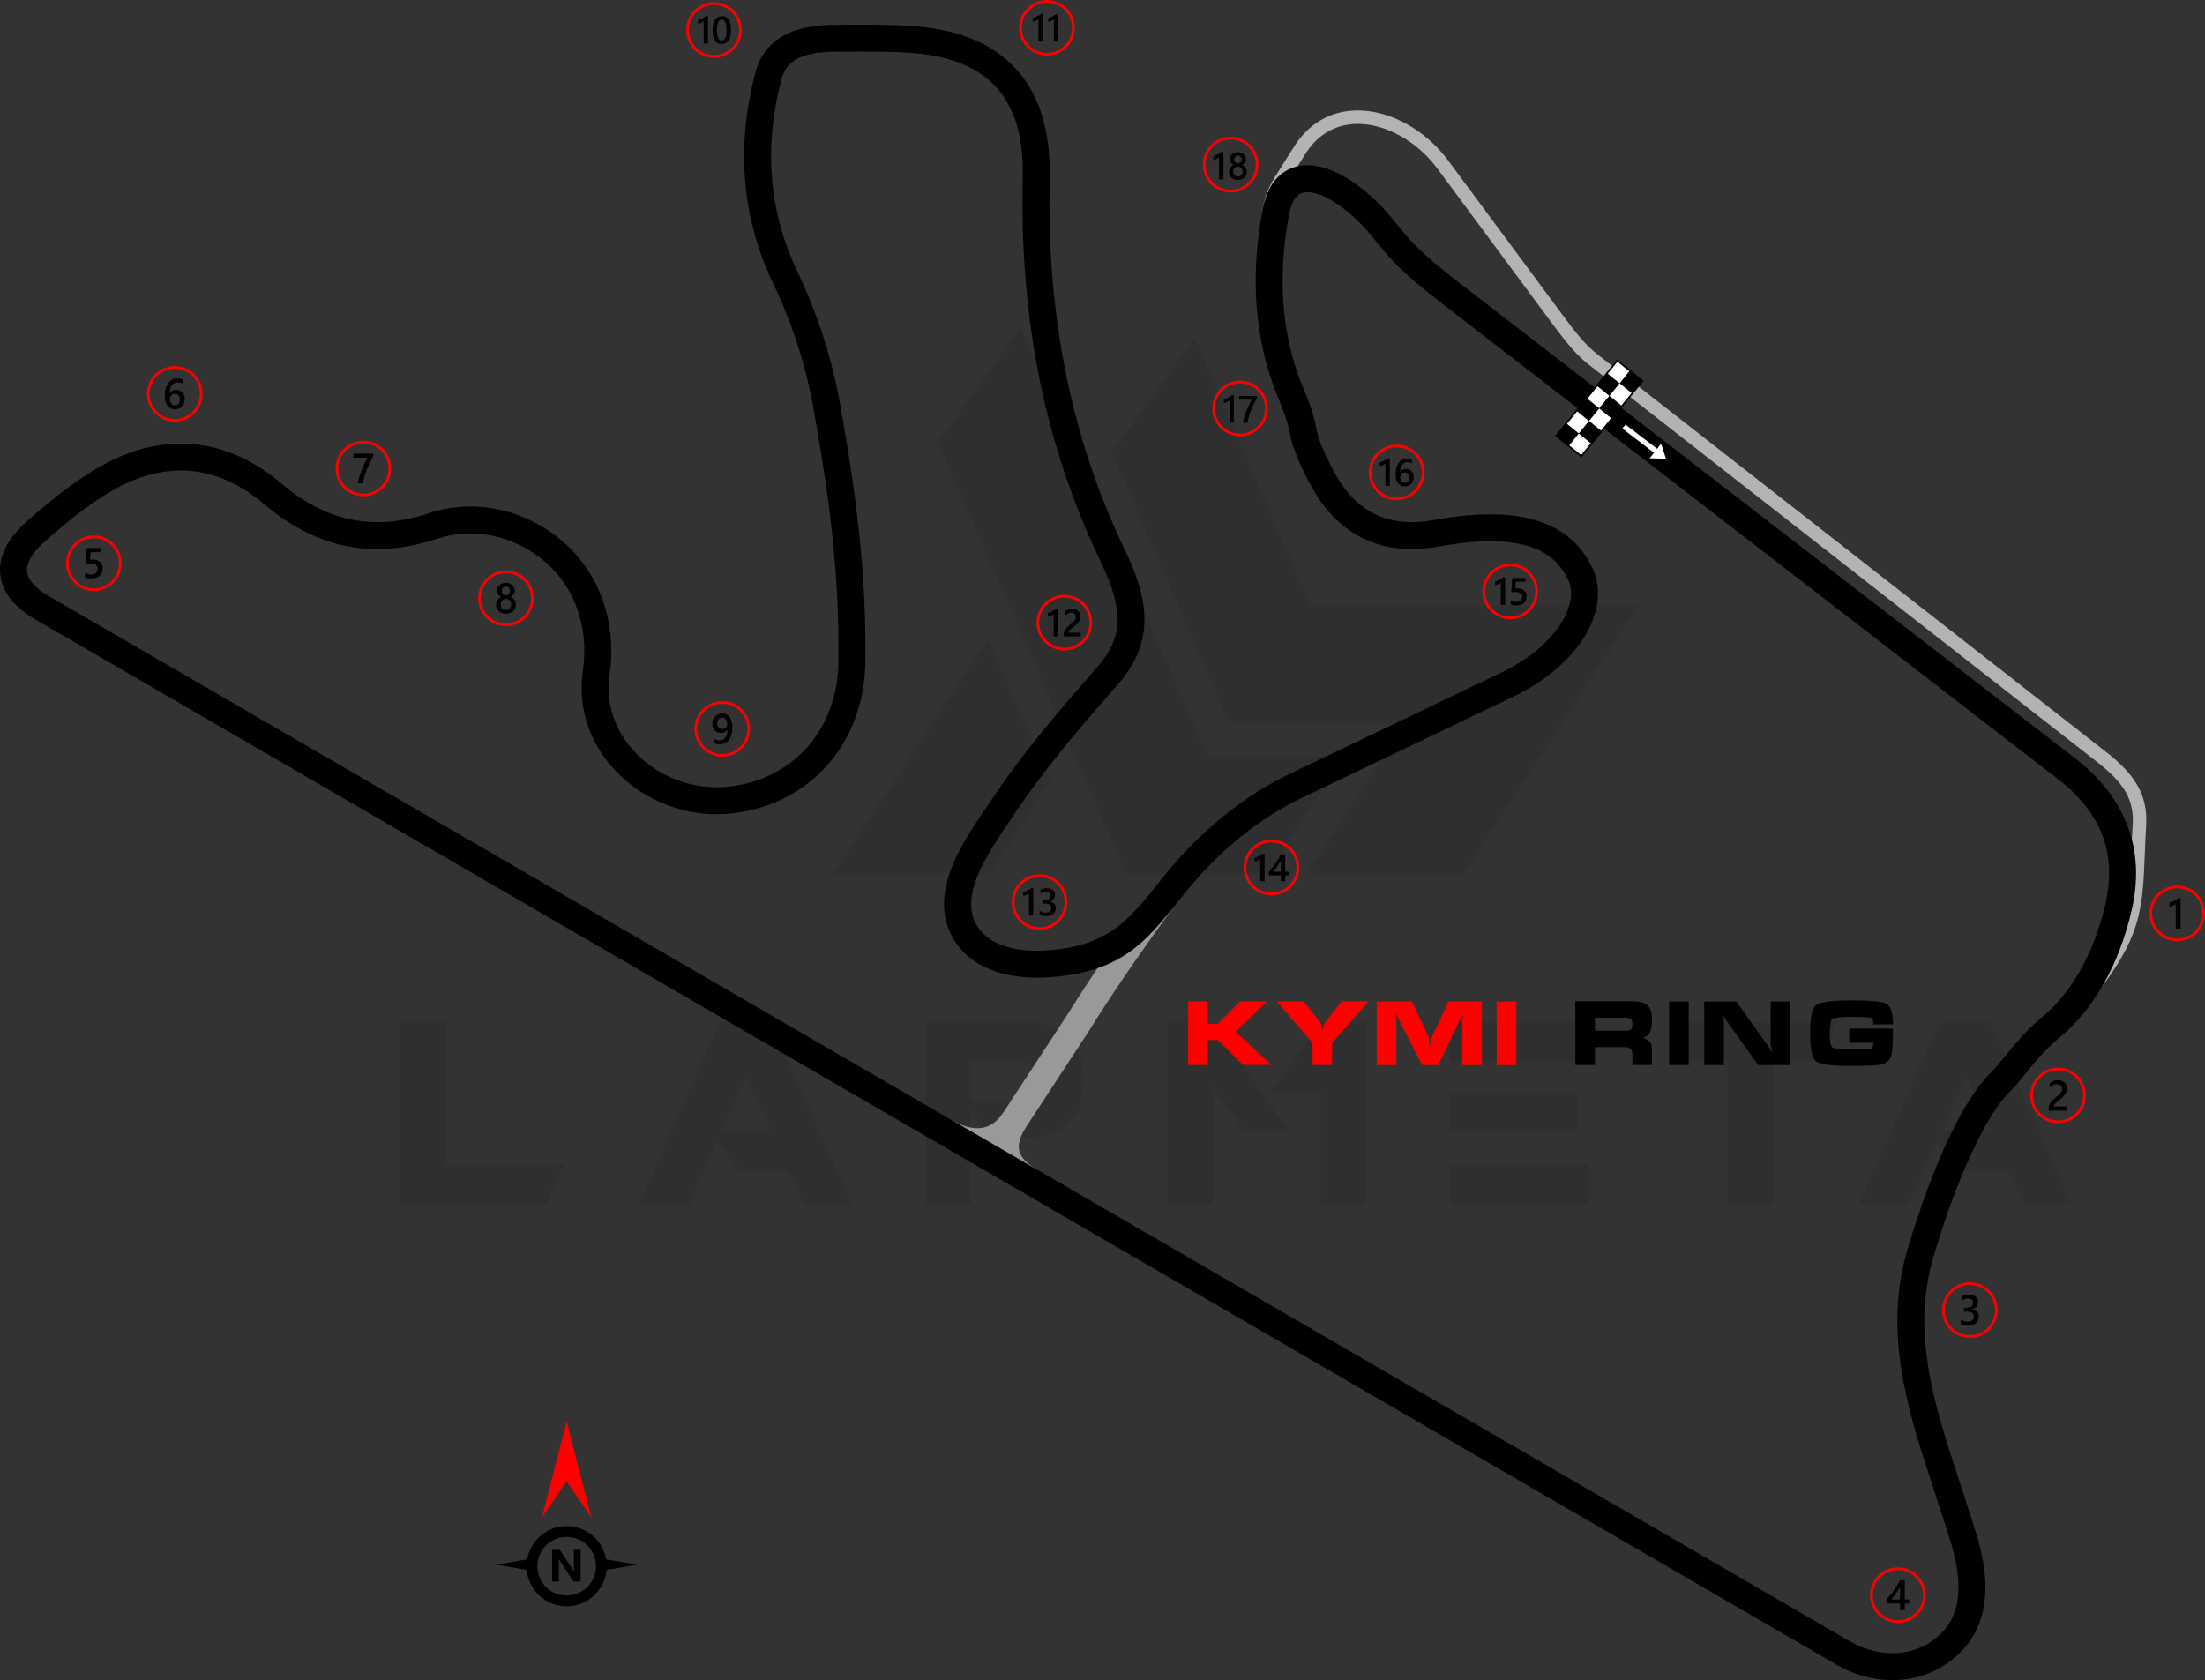 <?xml version="1.0" encoding="UTF-8"?>
<!DOCTYPE svg PUBLIC "-//W3C//DTD SVG 1.1//EN" "http://www.w3.org/Graphics/SVG/1.1/DTD/svg11.dtd">
<!-- Creator: CorelDRAW -->
<svg xmlns="http://www.w3.org/2000/svg" xml:space="preserve" width="230.416mm" height="175.587mm" version="1.1" style="shape-rendering:geometricPrecision; text-rendering:geometricPrecision; image-rendering:optimizeQuality; fill-rule:evenodd; clip-rule:evenodd"
viewBox="0 0 15916.6 12129.13"
 xmlns:xlink="http://www.w3.org/1999/xlink"
 xmlns:xodm="http://www.corel.com/coreldraw/odm/2003">
 <rect x="0" y="0" width="15916.6" height="12129.13" fill="#333333" stroke="none"/>
 <defs>
  <style type="text/css">
   <![CDATA[
    .fil5 {fill:black}
    .fil6 {fill:white}
    .fil7 {fill:black;fill-rule:nonzero}
    .fil1 {fill:black;fill-rule:nonzero}
    .fil4 {fill:#999999;fill-rule:nonzero}
    .fil3 {fill:#B3B3B3;fill-rule:nonzero}
    .fil2 {fill:red;fill-rule:nonzero}
    .fil8 {fill:white;fill-rule:nonzero}
    .fil0 {fill:black;fill-opacity:0.071}
   ]]>
  </style>
 </defs>
 <g id="Layer_x0020_1">
  <path class="fil0" d="M2890.06 8691.95l0 -1314.44 326.43 0 0 1029.36 857.43 0 -130.57 285.08 -1053.29 0zm3880.2 -5497.14l1357.97 3112 1020.65 0 554.94 -846.56 -985.83 0 -1347.09 -3101.12 -600.64 835.67zm1854.14 -748.62l837.84 1925.96 2369.91 0 -1264.39 1932.49 -1131.64 0 0 -2.18 709.45 -1083.76 -1273.09 0 -848.73 -1954.25 600.64 -818.26zm-1044.59 3194.7l-435.25 665.93 -1131.63 0 0 -2.18 1118.58 -1690.93 448.3 1027.17zm-1429.78 3053.25l-348.19 0 -106.64 -237.21 -354.73 0 -161.04 -219.8 -206.74 457 -361.26 0 583.22 -1314.44 367.78 0 587.58 1314.44zm-585.41 -526.65l-178.45 -391.72 -174.1 391.72 352.55 0zm1447.19 -213.26l396.07 0c56.58,-17.41 84.87,-69.64 82.69,-156.69 0,-71.82 -34.82,-117.52 -108.8,-134.93l-369.96 0 0 291.62zm130.57 261.15l-132.75 -191.51 0 668.1 -326.43 0 0 -1314.44 785.61 0c230.68,41.35 348.19,165.39 350.37,376.49l0 78.35c-2.18,213.26 -117.52,341.67 -346.02,380.84l-330.79 -0.01 0 2.18zm2165.35 -47.88l-326.43 0 -226.33 -313.37 -0.01 837.84 -328.6 0 0 -1314.44 326.43 0 554.94 789.97zm226.33 -787.79l326.43 0 0 1312.26 -328.61 0 0 -805.2 -354.73 0 356.9 -507.07zm1932.49 1027.18l0 285.08 -998.89 0 0 -285.08 998.89 0zm-78.34 -522.29l0 280.73 -920.54 0 0 -280.74 920.54 0.01zm143.63 -504.89l-143.63 287.27 -920.54 0 0 -287.27 1064.17 0zm935.78 282.91l-393.9 0 0 -282.91 1186.04 0 -132.75 282.91 -328.61 0 0 1029.36 -328.62 0 0 -1029.36 -2.18 0zm2487.43 1031.53l-348.2 0 -106.64 -237.21 -354.72 0 -161.04 -219.8 -206.74 457 -361.25 0 583.22 -1314.44 367.78 0 587.58 1314.44zm-585.41 -526.65l-178.45 -391.72 -174.1 391.72 352.55 0z"/>
  <g id="_2408958016752">
   <path class="fil1" d="M4090.37 11017.32c79.81,0 152.13,32.4 204.5,84.77l0.16 0.16c41.3,41.3 70.16,95.02 80.53,155.02l223.14 38.43 -220.14 37.92c-6.37,69.22 -37.09,131.36 -83.53,177.79l-0.16 0c-52.37,52.35 -124.7,84.76 -204.5,84.76 -79.92,0 -152.3,-32.4 -204.66,-84.76 -46.43,-46.43 -77.16,-108.59 -83.52,-177.79l-220.14 -37.92 223.14 -38.43c10.37,-60.01 39.22,-113.72 80.52,-155.02l0 -0.16c52.36,-52.36 124.74,-84.77 204.66,-84.77zm100.94 400l-51.96 0 -94.27 -143.68c-5.5,-8.39 -9.37,-14.69 -11.48,-18.95l-0.61 0c0.82,8.06 1.25,20.42 1.25,36.96l0 125.67 -48.65 0 0 -228.64 55.52 0 90.72 139.17c4.13,6.31 7.94,12.52 11.48,18.66l0.65 0c-0.87,-5.28 -1.31,-15.78 -1.31,-31.4l0 -126.43 48.65 0 0 228.64zm48.76 -260.28c-38.27,-38.23 -91.22,-61.89 -149.7,-61.89 -58.43,0 -111.35,23.69 -149.62,61.96 -38.32,38.2 -61.97,91.15 -61.97,149.63 0,58.43 23.7,111.35 61.97,149.62 38.27,38.27 91.19,61.96 149.62,61.96 58.48,0 111.43,-23.65 149.7,-61.89 38.2,-38.35 61.89,-91.27 61.89,-149.7 0,-58.48 -23.65,-111.43 -61.89,-149.71z"/>
   <polygon class="fil2" points="4090.37,10694.85 3912.2,10954.06 4090.37,10261.01 4268.54,10954.06 "/>
  </g>
  <path class="fil3" d="M15150.77 6976.41c58.18,-77.77 106.34,-161.54 142.03,-237.32 41.52,-88.16 65.35,-162.89 67.67,-202.2l34.33 -581.57c5.33,-90.35 -9.93,-165.25 -49.28,-235.09 -40.8,-72.39 -107.89,-141.15 -204.81,-216.92l-3675.48 -2873.43c-47.3,-36.98 -91.34,-81.82 -134.67,-132.51 -42.26,-49.42 -84.12,-104.73 -127.9,-163.85l-826.61 -1116.21c-63.68,-86 -142.95,-159.02 -229.61,-213.82 -99.37,-62.83 -208.08,-101.54 -313.53,-108.06 -102.89,-6.36 -202.9,18.04 -287.78,80.9 -44.77,33.16 -85.71,77.16 -121.09,133.1l-90.69 143.42c-56.37,89.15 -104.87,158.22 -120.42,259.95 -3.84,25.11 -6.88,51.3 -9.33,78.9 -33.53,-10.24 -65.8,-19.42 -95.2,-27.42 2.25,-22.81 4.95,-44.73 8.19,-65.94 17.59,-115.08 70.14,-195.46 134.52,-297.26l90.69 -143.42c42.08,-66.54 91.28,-119.26 145.46,-159.38 104.64,-77.48 226.64,-107.64 351.36,-99.93 122.16,7.55 246.79,51.57 359.61,122.91 96.67,61.13 185.02,142.48 255.89,238.19l826.61 1116.21c42.43,57.31 82.98,110.88 123.71,158.51 39.65,46.37 79.24,86.84 120.58,119.17l3675.48 2873.43c107.26,83.86 182.46,161.63 229.94,245.86 48.91,86.79 67.94,178.65 61.47,288.39 -30.31,513.45 15.65,714.19 -316.32,1157.9l-24.81 -142.52z"/>
  <path class="fil4" d="M8459.6 6562.85c-124.04,171.22 -234.46,327.83 -331.26,469.79 -98.75,144.84 -183.43,274.23 -254.01,388.14l-1.14 2.29 -467.05 713.91c-75.27,115.06 -173.29,178.65 -284.59,197.07 -112.43,18.61 -233.82,-11.32 -354.41,-82.53l99 -167.54c81.36,48.04 158.35,69.05 224.19,58.16 57,-9.43 109.44,-45.42 152.84,-111.77l467.05 -713.91 0.2 0.13c74.46,-120.09 160.21,-251.29 257.22,-393.6 99.55,-146.02 211.01,-304.16 334.31,-474.36l157.64 114.23z"/>
  <path class="fil4" d="M7406.53 8135.83c-42.59,66.92 -60.4,124.08 -49.31,171.16 11.14,47.26 53.86,93.32 132.64,139.04l-97.48 168.3c-128.38,-74.51 -200.97,-162.08 -224.78,-263.17 -23.87,-101.27 3.67,-207.27 75.2,-319.66l163.73 104.34z"/>
  <path class="fil1" d="M13977.73 11823.26c87,-70.8 137.42,-162.37 153.43,-275.68 17.5,-123.76 -3.91,-274.4 -61.73,-452.82l-173.78 -536.16c-84.04,-259.31 -154.06,-511.86 -183.95,-765.42 -30.46,-258.43 -19.37,-516.94 60.3,-782.8 96.23,-321.09 194.18,-576.83 285.74,-773.46 115.08,-247.14 223.35,-406.37 307.71,-487.7 31.31,-30.17 65.06,-71.77 103.09,-118.62 70.49,-86.84 154.46,-190.31 277.13,-292.26 101.55,-84.4 193.85,-196.73 271.57,-334.69 75.48,-133.98 136.73,-291.47 178.89,-470.37 43.3,-183.69 36.27,-350.22 -19.28,-499.15 -56.55,-151.65 -164.25,-288.3 -321.11,-409.42l-4405.61 -3401.92c-83.66,-64.61 -166.13,-128.31 -244.89,-196.46 -80.3,-69.48 -156.05,-143.04 -223.92,-225.66l-24.07 -29.37 -0.38 0c-86.64,-105.83 -149.95,-183.16 -260.73,-267.76 -79.97,-61.08 -155.81,-100.36 -220.48,-112.49 -28.97,-5.43 -54.63,-5.03 -75.9,1.88 -18.5,6.01 -35.09,17.89 -49.09,36.22 -20.03,26.22 -35.57,64.84 -45.38,117.23 -44.13,235.39 -55.28,451.13 -40.52,648.32 16.1,215 62.85,407.21 131.03,578.22 8.43,21.14 2.53,5.71 15.25,36.92 34.03,83.56 72.06,176.91 95.04,303.02 8.14,44.69 35.5,114.42 69.28,186.18 39.38,83.68 86.31,166.62 121.87,215.5 76.37,104.99 168.63,178.28 275.9,218.24 107.87,40.19 233.35,48.02 375.63,21.95 344.09,-63.06 590.98,-50.14 769.7,11.9 192.29,66.74 306.26,187.54 375.69,332.85 74.89,156.72 44.98,342.01 -68.81,515.79 -102.39,156.39 -275.39,305.75 -500.63,413.58l-1532.24 733.54c-139.69,66.87 -268.93,149.51 -385.45,238.84 -138.09,105.86 -257.08,220.2 -353.98,328.51 -56.54,63.2 -109.29,128.71 -159.37,190.9 -223.48,277.56 -397.72,493.94 -905.29,533.5 -177.3,13.82 -321.62,-7.94 -435.42,-53.2 -138.89,-55.25 -232.22,-144.86 -285.19,-248.96 -159.35,-313.05 74.33,-659.44 232.05,-893.19l41.96 -62.13c106.42,-161.91 226.02,-322.12 356.01,-483.61 128.72,-159.92 269.82,-323.73 419.36,-492.92 100.15,-113.29 146.7,-220.99 149.51,-336.84 2.98,-122.39 -40.91,-260.37 -121.07,-426.98l0 -0.38c-224.24,-466.05 -370.24,-934.94 -457.48,-1399.51 -87.07,-463.65 -115.66,-923.28 -105.21,-1371.62 6.44,-276.41 -51.73,-485.82 -171.28,-631.53 -118.34,-144.23 -301.08,-230.64 -544.8,-262.22 -72.89,-9.44 -161.72,-14.51 -266.92,-16.9 -107.97,-2.46 -232.12,-2.13 -373.25,-0.82 -119.48,1.11 -211.63,17.7 -276.55,53.92 -55.63,31.03 -92.33,80.01 -110.75,150.62 -62.94,241.32 -86.37,480.63 -66.13,716.54 19.47,226.89 79.8,450.84 184.76,670.63 68.39,143.22 131.46,300.29 185.34,467.73 50.17,155.92 91.73,318.96 121.43,485.9 60.08,337.73 106.89,641.31 138.29,941.68 31.2,298.39 46.55,591.32 43.79,908.71 -2.75,315.4 -111.1,574.91 -282.95,763.71 -186.48,204.86 -446.95,325.49 -728.14,343.41 -70.84,4.52 -140.79,1.31 -208.79,-8.86 -215.05,-32.15 -414.12,-133.69 -562.99,-281.3 -150.51,-149.24 -250.09,-345.73 -264.12,-565.97 -3.76,-59.12 -1.4,-119.55 7.75,-180.78 22.02,-147.27 9.21,-296.56 -37.43,-432.9 -44.56,-130.23 -120,-248.63 -225.39,-341.87 -109.99,-97.31 -241.58,-164.42 -380.23,-194.99 -133.94,-29.54 -274.51,-24.93 -408.37,19.58 -231.17,76.86 -448.43,94.86 -656.14,53.25 -207.67,-41.61 -403.88,-142.17 -593,-302.44 -160.33,-135.88 -327.45,-214.11 -497.28,-236.47 -171.51,-22.59 -348.82,11.52 -527.57,100.46 -92.52,46.03 -183.26,104.18 -274.47,171.67 -92.23,68.23 -187.49,148.08 -286.84,235.69 -44.15,38.93 -77.26,77.12 -98.59,113.87 -20.32,35.01 -29.59,68.35 -27.01,99.15 2.51,29.9 16.94,60.55 44.11,91.36 26.38,29.92 63.59,59.2 112.19,87.4l12998.22 7544.09c105.85,61.42 222.29,92.07 334.83,87.11 104.51,-4.61 206.24,-40.27 293.08,-110.96zm346.1 -249.03c-23.14,163.73 -96.58,296.51 -223.5,399.81 -120.82,98.35 -262.19,147.96 -407.3,154.37 -149.85,6.62 -303.09,-33.14 -440.68,-113l-12998.22 -7544.09c-67.69,-39.29 -121.13,-81.88 -160.92,-127.01 -55.9,-63.39 -86.05,-132 -92.09,-204.06 -5.98,-71.14 12.22,-142.53 52.9,-212.63 32.26,-55.59 78.66,-110.1 138.2,-162.6 100.74,-88.83 199.49,-171.4 299.78,-245.59 101.31,-74.95 201.67,-139.32 303.4,-189.94 213.48,-106.22 428.39,-146.54 639.52,-118.74 207.5,27.32 408.48,120.18 597.81,280.64 163.27,138.37 330.53,224.77 505.42,259.8 174.87,35.03 359.36,19.36 557.13,-46.4 168.07,-55.88 343.97,-61.78 511.18,-24.91 170.65,37.63 332.28,119.94 467.03,239.16 131.83,116.63 225.84,263.73 280.98,424.88 56.66,165.61 72.33,346.16 45.82,523.51 -7.21,48.23 -9.11,95.15 -6.23,140.43 10.85,170.25 88.91,323.21 207.01,440.32 119.75,118.74 280.3,200.48 454.08,226.46 55.44,8.29 111.91,10.94 168.44,7.34 230.97,-14.72 444.32,-113.15 596.39,-280.21 141.28,-155.22 230.39,-370.55 232.69,-634.24 2.69,-308.29 -12.41,-594.46 -43.03,-887.39 -30.41,-290.94 -76.82,-590.99 -136.77,-927.98 -28.45,-159.94 -67.63,-314.16 -114.57,-460.01 -50.32,-156.4 -110.34,-305.43 -176.2,-443.36 -115.24,-241.32 -181.54,-487.93 -203.03,-738.39 -22.05,-257 3.54,-517.95 72.22,-781.28 32.68,-125.31 100.45,-213.71 204.41,-271.7 94.65,-52.79 217.28,-76.88 369.46,-78.29 143.36,-1.33 269.36,-1.67 378.58,0.82 112.01,2.55 207.51,8.06 287.48,18.42 294.59,38.18 519.38,147.38 670.45,331.52 149.85,182.63 223.02,434.35 215.45,758.72 -10.15,435.42 17.61,881.8 102.15,1332.01 84.36,449.19 225.24,902 441.35,1351.23l0.15 -0.07c93.1,193.47 143.92,359.1 140.11,516.07 -3.97,163.5 -65.7,311 -198.25,460.96 -145.73,164.87 -284.27,325.8 -413.27,486.07 -127.75,158.7 -244.01,314.22 -345.34,468.39 -27.48,41.83 -34.93,52.86 -42.72,64.41 -131.86,195.43 -327.23,485.03 -219.86,695.96 32.82,64.49 92.58,120.79 183.14,156.81 87.14,34.66 202.4,50.95 349.38,39.5 423.47,-33.01 574.5,-220.57 768.21,-461.15 49.95,-62.03 102.56,-127.37 166.22,-198.53 104.87,-117.22 232.95,-240.43 380.63,-353.64 125.42,-96.15 265.94,-185.77 419.73,-259.39l1532.24 -733.54c191.59,-91.72 337.07,-216.19 421.43,-345.04 76.56,-116.92 100.19,-234.24 56.62,-325.41 -48.54,-101.6 -128.51,-186.15 -263.75,-233.09 -148.79,-51.65 -363.07,-60.81 -671.46,-4.29 -177.45,32.51 -337.33,21.5 -478.45,-31.08 -144.4,-53.8 -266.71,-149.83 -365.76,-286.02 -41.8,-57.47 -95.76,-152.41 -140.15,-246.73 -39.84,-84.63 -72.94,-171.45 -84.5,-234.92 -18.8,-103.13 -53.41,-188.12 -84.39,-264.17 -2.3,-5.64 3.05,7.42 -15.25,-38.46 -75.52,-189.4 -127.17,-400.74 -144.74,-635.34 -15.92,-212.68 -3.94,-445.18 43.57,-698.58 15.66,-83.57 43.83,-149.59 81.93,-199.47 39.09,-51.19 87.68,-85.09 143.52,-103.22 53.07,-17.23 110.97,-19.39 171.86,-7.97 95.06,17.82 199,69.82 302.72,149.03 129.94,99.24 198.98,183.57 293.47,298.98l-0.23 0.19 23.92 29.19c59.73,72.71 127.99,138.83 201.07,202.06 74.62,64.55 154.98,126.63 236.52,189.6l4405.61 3401.92c185.85,143.51 314.72,308.85 384.31,495.47 69.34,185.9 79.05,389.82 26.89,611.1 -46.55,197.49 -114.58,372.11 -198.69,521.39 -89.21,158.33 -197.09,288.88 -317.26,388.76 -107.28,89.16 -185.13,185.08 -250.48,265.6 -42.17,51.95 -79.61,98.08 -119.09,136.14 -68.73,66.25 -161.28,205.31 -265.83,429.82 -88.3,189.63 -182.84,436.52 -275.83,746.81 -71.31,237.97 -81.04,471.05 -53.45,705.12 28.16,238.92 95.1,479.85 175.56,728.12l173.78 536.16c66.92,206.5 91.02,385.61 69.35,538.86z"/>
  <g id="_2408958014784">
   <g>
    <rect class="fil5" transform="matrix(0.92 -1.133 1.133 0.92 11233 3146.43)" width="79.96" height="79.96"/>
    <rect class="fil6" transform="matrix(0.92 -1.133 1.133 0.92 11306.6 3055.83)" width="79.96" height="79.96"/>
    <rect class="fil5" transform="matrix(0.92 -1.133 1.133 0.92 11380.2 2965.23)" width="79.96" height="79.96"/>
    <rect class="fil6" transform="matrix(0.92 -1.133 1.133 0.92 11453.8 2874.63)" width="79.96" height="79.96"/>
    <rect class="fil5" transform="matrix(0.92 -1.133 1.133 0.92 11527.4 2784.04)" width="79.96" height="79.96"/>
    <rect class="fil6" transform="matrix(0.92 -1.133 1.133 0.92 11601 2693.44)" width="79.96" height="79.96"/>
    <rect class="fil6" transform="matrix(0.92 -1.133 1.133 0.92 11323.6 3220.02)" width="79.96" height="79.96"/>
    <rect class="fil5" transform="matrix(0.92 -1.133 1.133 0.92 11397.2 3129.42)" width="79.96" height="79.96"/>
    <rect class="fil6" transform="matrix(0.92 -1.133 1.133 0.92 11470.8 3038.82)" width="79.96" height="79.96"/>
    <rect class="fil5" transform="matrix(0.92 -1.133 1.133 0.92 11544.4 2948.22)" width="79.96" height="79.96"/>
    <rect class="fil6" transform="matrix(0.92 -1.133 1.133 0.92 11618 2857.62)" width="79.96" height="79.96"/>
    <rect class="fil5" transform="matrix(0.92 -1.133 1.133 0.92 11691.6 2767.02)" width="79.96" height="79.96"/>
   </g>
   <path class="fil1" d="M11678.42 2598.12l185.9 151.02 -449.19 553.02 -190.61 -154.82c149.52,-184.51 299.45,-368.72 449.19,-553.06l4.72 3.85zm82.93 83.02l-85.86 -69.75 -433.88 534.14 171.74 139.54 433.88 -534.16 -85.88 -69.77z"/>
  </g>
  <g id="_2408958017184">
   <path class="fil2" d="M2622.95 3181.48c55.43,0 105.63,22.48 141.95,58.81 36.32,36.32 58.8,86.53 58.8,141.95 0,55.43 -22.48,105.63 -58.8,141.95 -36.32,36.32 -86.52,58.8 -141.95,58.8 -55.43,0 -105.63,-22.48 -141.96,-58.8 -36.31,-36.32 -58.8,-86.52 -58.8,-141.95 0,-55.43 22.48,-105.63 58.81,-141.95 36.32,-36.32 86.53,-58.81 141.95,-58.81zm128.17 72.59c-32.8,-32.8 -78.12,-53.09 -128.17,-53.09 -50.06,0 -95.38,20.29 -128.17,53.09 -32.8,32.79 -53.09,78.11 -53.09,128.17 0,50.05 20.29,95.37 53.08,128.17 32.8,32.79 78.12,53.09 128.18,53.09 50.05,0 95.37,-20.3 128.17,-53.09 32.79,-32.8 53.09,-78.12 53.09,-128.17 0,-50.05 -20.3,-95.38 -53.09,-128.17z"/>
   <path class="fil5" d="M2694.96 3291.92c-9.04,16.52 -17.55,32.88 -25.56,49.05 -8.05,16.21 -15.29,32.42 -21.79,48.78 -6.52,16.32 -12.16,32.78 -16.99,49.36 -4.82,16.62 -8.51,33.54 -11.14,50.88l-36.51 0c2.41,-15.44 5.84,-30.82 10.31,-46.22 4.45,-15.38 9.69,-30.73 15.69,-46.11 6,-15.4 12.72,-30.84 20.21,-46.38 7.44,-15.54 15.38,-31.25 23.8,-47.04l-102.04 0 0 -29.76 144.01 0 0 17.44z"/>
  </g>
  <g id="_2408958020160">
   <path class="fil2" d="M1261.31 2642.72c55.43,0 105.63,22.47 141.95,58.8 36.32,36.32 58.8,86.52 58.8,141.95 0,55.43 -22.48,105.63 -58.8,141.95 -36.32,36.32 -86.53,58.8 -141.95,58.8 -55.43,0 -105.62,-22.48 -141.94,-58.8 -36.32,-36.32 -58.8,-86.53 -58.8,-141.95 0,-55.43 22.47,-105.63 58.8,-141.95 36.32,-36.33 86.51,-58.8 141.94,-58.8zm128.17 72.58c-32.8,-32.8 -78.12,-53.09 -128.17,-53.09 -50.05,0 -95.37,20.3 -128.16,53.09 -32.8,32.8 -53.09,78.12 -53.09,128.17 0,50.05 20.3,95.38 53.09,128.17 32.8,32.79 78.11,53.09 128.16,53.09 50.05,0 95.38,-20.3 128.17,-53.09 32.79,-32.8 53.09,-78.12 53.09,-128.17 0,-50.05 -20.3,-95.37 -53.09,-128.17z"/>
   <path class="fil5" d="M1333.67 2881.87c0,10.82 -1.79,20.72 -5.34,29.64 -3.54,8.88 -8.46,16.57 -14.76,23.04 -6.31,6.47 -13.81,11.49 -22.47,15.03 -8.68,3.59 -18.06,5.33 -28.22,5.33 -10.82,0 -20.78,-2.1 -29.81,-6.31 -9.08,-4.21 -16.88,-10.47 -23.45,-18.78 -6.57,-8.31 -11.64,-18.66 -15.29,-31.04 -3.59,-12.35 -5.38,-26.72 -5.38,-43.04 0,-19.95 2.36,-37.65 7.13,-53.1 4.77,-15.38 11.29,-28.31 19.6,-38.73 8.31,-10.47 18.11,-18.36 29.34,-23.76 11.18,-5.44 23.34,-8.15 36.36,-8.15 8.11,0 15.49,0.56 22.16,1.69 6.67,1.08 12.01,2.62 16.01,4.52l0 31.39c-5.14,-2.61 -10.58,-4.82 -16.42,-6.61 -5.8,-1.8 -12.45,-2.72 -19.95,-2.72 -8.41,0 -16.22,1.69 -23.29,5.13 -7.13,3.38 -13.28,8.35 -18.42,14.92 -5.17,6.56 -9.23,14.72 -12.2,24.37 -2.93,9.65 -4.47,20.82 -4.57,33.45l0.92 0c4.62,-7.13 10.83,-12.72 18.68,-16.83 7.9,-4.11 17.13,-6.15 27.75,-6.15 9.44,0 17.91,1.49 25.49,4.57 7.55,3.07 14.02,7.44 19.34,13.23 5.39,5.75 9.55,12.78 12.41,21.03 2.93,8.27 4.37,17.55 4.37,27.87zm-35.13 2.86c0,-6.2 -0.77,-11.85 -2.21,-16.97 -1.44,-5.13 -3.64,-9.48 -6.62,-13.13 -2.92,-3.7 -6.67,-6.51 -11.13,-8.51 -4.41,-2 -9.69,-2.98 -15.69,-2.98 -6,0 -11.29,1.08 -15.85,3.23 -4.56,2.16 -8.37,4.98 -11.49,8.47 -3.12,3.48 -5.44,7.54 -6.97,12.01 -1.54,4.51 -2.37,9.13 -2.37,13.85 0,5.13 0.77,10.35 2.21,15.69 1.44,5.38 3.7,10.25 6.67,14.67 3.03,4.42 6.87,8.01 11.49,10.87 4.66,2.87 10.22,4.31 16.63,4.31 5.69,0 10.76,-1.07 15.18,-3.17 4.41,-2.11 8.1,-5.03 11.02,-8.72 2.98,-3.7 5.24,-8.12 6.78,-13.15 1.54,-5.07 2.37,-10.56 2.37,-16.47z"/>
  </g>
  <g id="_2408958018624">
   <path class="fil2" d="M677.35 3865.63c55.43,0 105.63,22.48 141.95,58.8 36.32,36.33 58.8,86.52 58.8,141.95 0,55.43 -22.48,105.63 -58.8,141.95 -36.33,36.31 -86.53,58.8 -141.95,58.8 -55.43,0 -105.62,-22.48 -141.95,-58.8 -36.32,-36.33 -58.8,-86.53 -58.8,-141.95 0,-55.43 22.48,-105.63 58.8,-141.95 36.32,-36.32 86.52,-58.8 141.95,-58.8zm128.17 72.58c-32.8,-32.8 -78.11,-53.08 -128.17,-53.08 -50.05,0 -95.37,20.28 -128.17,53.08 -32.8,32.8 -53.08,78.11 -53.08,128.17 0,50.05 20.28,95.37 53.08,128.17 32.8,32.8 78.11,53.09 128.17,53.09 50.05,0 95.37,-20.29 128.17,-53.09 32.8,-32.8 53.09,-78.11 53.09,-128.17 0,-50.05 -20.29,-95.37 -53.09,-128.17z"/>
   <path class="fil5" d="M613.69 4167.21l0 -33.5c14.16,9.54 28.47,14.26 42.99,14.26 14.61,0 26.42,-3.69 35.29,-11.18 8.92,-7.44 13.39,-17.39 13.39,-29.86 0,-12.2 -4.51,-21.7 -13.59,-28.52 -9.08,-6.83 -22.05,-10.21 -38.99,-10.21 -5.8,0 -17.59,0.56 -35.35,1.79l7.7 -113.32 106.08 0 0 29.76 -77.09 0 -3.59 53.96c6.92,-0.41 13.17,-0.61 18.77,-0.61 22.83,0 40.53,5.84 53,17.59 12.47,11.69 18.72,27.76 18.72,48.07 0,21.33 -7.18,38.47 -21.44,51.35 -14.26,12.88 -33.91,19.29 -58.84,19.29 -21.03,0 -36.73,-2.93 -47.04,-8.88z"/>
  </g>
  <g id="_2408958019632">
   <path class="fil2" d="M14219.29 9257.15c55.43,0 105.63,22.48 141.95,58.8 36.32,36.32 58.8,86.53 58.8,141.95 0,55.43 -22.48,105.63 -58.8,141.95 -36.32,36.32 -86.52,58.8 -141.95,58.8 -55.43,0 -105.63,-22.47 -141.95,-58.8 -36.32,-36.32 -58.8,-86.52 -58.8,-141.95 0,-55.43 22.48,-105.63 58.8,-141.95 36.32,-36.32 86.52,-58.8 141.95,-58.8zm128.17 72.58c-32.8,-32.79 -78.12,-53.09 -128.17,-53.09 -50.05,0 -95.37,20.3 -128.17,53.09 -32.79,32.8 -53.09,78.12 -53.09,128.17 0,50.05 20.29,95.37 53.09,128.17 32.79,32.79 78.11,53.09 128.17,53.09 50.05,0 95.37,-20.3 128.17,-53.09 32.79,-32.8 53.09,-78.12 53.09,-128.17 0,-50.05 -20.3,-95.38 -53.09,-128.17z"/>
   <path class="fil5" d="M14154.15 9557.73l0 -32.78c14.06,11.13 29.85,16.66 47.5,16.66 14.31,0 25.79,-3.23 34.36,-9.75 8.58,-6.51 12.83,-15.33 12.83,-26.47 0,-24.41 -18.68,-36.67 -56.07,-36.67l-16.68 0 0 -27.96 15.96 0c33.14,0 49.7,-11.48 49.7,-34.52 0,-21.24 -12.92,-31.87 -38.73,-31.87 -14.47,0 -28.01,5.14 -40.74,15.45l0 -30.93c14.62,-8.21 31.91,-12.37 51.82,-12.37 19.13,0 34.48,4.83 46.01,14.47 11.49,9.59 17.29,21.9 17.29,36.94 0,28.36 -14.47,46.63 -43.3,54.73l0 0.62c15.54,1.48 27.8,6.92 36.83,16.26 9.03,9.39 13.49,21.08 13.49,35.09 0,19.34 -7.24,34.98 -21.75,46.83 -14.57,11.9 -33.7,17.81 -57.45,17.81 -21.35,0 -38.38,-3.85 -51.1,-11.54z"/>
  </g>
  <g id="_2408958018864">
   <path class="fil2" d="M13699.77 11314.83c55.43,0 105.63,22.48 141.95,58.8 36.32,36.33 58.8,86.53 58.8,141.95 0,55.43 -22.48,105.63 -58.8,141.95 -36.32,36.31 -86.52,58.8 -141.95,58.8 -55.43,0 -105.63,-22.48 -141.95,-58.8 -36.32,-36.33 -58.8,-86.53 -58.8,-141.95 0,-55.43 22.48,-105.63 58.8,-141.95 36.32,-36.31 86.52,-58.8 141.95,-58.8zm128.17 72.59c-32.8,-32.8 -78.11,-53.09 -128.17,-53.09 -50.05,0 -95.37,20.29 -128.17,53.09 -32.79,32.8 -53.09,78.11 -53.09,128.17 0,50.05 20.3,95.37 53.09,128.17 32.8,32.8 78.12,53.09 128.17,53.09 50.05,0 95.37,-20.29 128.17,-53.09 32.79,-32.8 53.09,-78.11 53.09,-128.17 0,-50.05 -20.3,-95.37 -53.09,-128.17z"/>
   <path class="fil5" d="M13749.46 11407.83l0 139.18 32.01 0 0 28.98 -32.01 0 0 47.35 -33.81 0 0 -47.35 -97.58 0 0 -29.29c8.84,-9.95 17.86,-20.68 27.15,-32.27 9.28,-11.54 18.2,-23.39 26.78,-35.44 8.57,-12.05 16.45,-24.16 23.8,-36.27 7.34,-12.16 13.5,-23.75 18.47,-34.88l35.19 0zm-33.81 139.18l0 -90.5c-10.92,19.65 -21.75,36.78 -32.42,51.41 -10.67,14.62 -20.63,27.65 -29.97,39.09l62.38 0z"/>
  </g>
  <g id="_2408958018912">
   <path class="fil2" d="M3652.06 4118.18c55.43,0 105.63,22.48 141.95,58.8 36.32,36.33 58.8,86.53 58.8,141.95 0,55.43 -22.48,105.63 -58.8,141.95 -36.32,36.32 -86.52,58.8 -141.95,58.8 -55.43,0 -105.63,-22.48 -141.95,-58.8 -36.32,-36.32 -58.8,-86.52 -58.8,-141.95 0,-55.43 22.48,-105.63 58.8,-141.95 36.32,-36.31 86.52,-58.8 141.95,-58.8zm128.17 72.58c-32.8,-32.79 -78.12,-53.08 -128.17,-53.08 -50.05,0 -95.37,20.29 -128.17,53.08 -32.79,32.8 -53.09,78.12 -53.09,128.17 0,50.05 20.3,95.37 53.09,128.17 32.8,32.79 78.11,53.09 128.17,53.09 50.05,0 95.37,-20.3 128.17,-53.09 32.79,-32.8 53.09,-78.12 53.09,-128.17 0,-50.05 -20.3,-95.38 -53.09,-128.17z"/>
   <path class="fil5" d="M3580.24 4366.66c0,-6.2 0.77,-12.21 2.31,-18.01 1.54,-5.84 3.9,-11.18 6.98,-16.1 3.13,-4.93 7.03,-9.34 11.75,-13.24 4.72,-3.89 10.21,-7.02 16.52,-9.44 -9.34,-5.23 -16.72,-11.9 -22.27,-20.05 -5.48,-8.21 -8.25,-17.24 -8.25,-27.14 0,-7.95 1.64,-15.23 4.93,-21.95 3.23,-6.72 7.75,-12.52 13.48,-17.44 5.8,-4.93 12.57,-8.72 20.37,-11.49 7.85,-2.76 16.37,-4.16 25.54,-4.16 9.34,0 17.9,1.44 25.81,4.21 7.85,2.82 14.67,6.67 20.41,11.6 5.75,4.92 10.26,10.72 13.44,17.44 3.23,6.72 4.81,13.95 4.81,21.8 0,9.9 -2.76,18.93 -8.25,27.14 -5.54,8.16 -12.82,14.82 -21.95,20.05 6.2,2.42 11.69,5.55 16.47,9.39 4.77,3.85 8.72,8.2 11.95,13.13 3.18,4.93 5.6,10.25 7.23,16.1 1.59,5.8 2.36,11.85 2.36,18.16 0,9.44 -1.75,18.06 -5.23,25.86 -3.55,7.79 -8.42,14.51 -14.73,20.05 -6.3,5.6 -13.89,9.91 -22.72,13.03 -8.77,3.08 -18.51,4.62 -29.14,4.62 -10.51,0 -20.16,-1.54 -28.94,-4.62 -8.77,-3.13 -16.32,-7.44 -22.67,-13.03 -6.36,-5.53 -11.34,-12.25 -14.87,-20.05 -3.59,-7.81 -5.34,-16.43 -5.34,-25.86zm33.97 -2.98c0,6.11 0.87,11.6 2.66,16.52 1.85,4.92 4.37,9.08 7.7,12.47 3.28,3.38 7.28,6 11.96,7.79 4.66,1.79 9.85,2.72 15.54,2.72 5.49,0 10.57,-0.93 15.18,-2.78 4.62,-1.84 8.57,-4.51 11.95,-7.94 3.34,-3.5 6,-7.65 7.9,-12.52 1.9,-4.82 2.82,-10.26 2.82,-16.26 0,-5.53 -0.86,-10.72 -2.67,-15.59 -1.84,-4.82 -4.35,-9.08 -7.69,-12.67 -3.28,-3.65 -7.29,-6.47 -11.96,-8.57 -4.67,-2.11 -9.85,-3.18 -15.54,-3.18 -5.38,0 -10.47,0.97 -15.08,2.92 -4.67,1.95 -8.68,4.72 -12.05,8.26 -3.34,3.59 -5.96,7.79 -7.9,12.72 -1.9,4.92 -2.82,10.26 -2.82,16.1zm7.34 -97.41c0,4.52 0.82,8.68 2.41,12.57 1.59,3.85 3.74,7.18 6.45,10.06 2.72,2.87 5.91,5.08 9.55,6.67 3.63,1.64 7.59,2.42 11.79,2.42 4.21,0 8.16,-0.83 11.81,-2.47 3.63,-1.64 6.87,-3.9 9.64,-6.78 2.72,-2.87 4.93,-6.2 6.52,-10.06 1.6,-3.84 2.41,-8 2.41,-12.41 0,-4.51 -0.77,-8.72 -2.31,-12.63 -1.6,-3.89 -3.7,-7.28 -6.41,-10.04 -2.72,-2.82 -5.91,-5.03 -9.59,-6.62 -3.75,-1.6 -7.75,-2.41 -12.06,-2.41 -4.51,0 -8.61,0.82 -12.31,2.47 -3.7,1.63 -6.88,3.94 -9.54,6.87 -2.67,2.87 -4.72,6.25 -6.15,10.1 -1.49,3.85 -2.2,7.95 -2.2,12.26z"/>
  </g>
  <g id="_2408958019056">
   <path class="fil2" d="M7503.91 6311.53c55.43,0 105.63,22.48 141.95,58.8 36.32,36.32 58.8,86.52 58.8,141.95 0,55.43 -22.48,105.63 -58.8,141.95 -36.33,36.33 -86.52,58.8 -141.95,58.8 -55.43,0 -105.63,-22.48 -141.95,-58.8 -36.31,-36.32 -58.8,-86.52 -58.8,-141.95 0,-55.43 22.48,-105.63 58.8,-141.95 36.33,-36.32 86.53,-58.8 141.95,-58.8zm128.16 72.58c-32.79,-32.8 -78.11,-53.09 -128.16,-53.09 -50.05,0 -95.38,20.29 -128.17,53.09 -32.79,32.79 -53.08,78.11 -53.08,128.17 0,50.05 20.29,95.37 53.08,128.17 32.8,32.79 78.12,53.09 128.17,53.09 50.05,0 95.37,-20.3 128.16,-53.09 32.8,-32.8 53.09,-78.12 53.09,-128.17 0,-50.05 -20.29,-95.38 -53.09,-128.17z"/>
   <path class="fil5" d="M7458.77 6411.23l0 198.85 -31.49 0 0 -160.33c-5.69,4.07 -11.81,7.55 -18.38,10.38 -6.52,2.86 -14.02,5.37 -22.45,7.54l0 -26.86c5.27,-1.71 10.32,-3.51 15.18,-5.42 4.91,-1.89 9.73,-4.03 14.44,-6.38 4.77,-2.36 9.54,-5.01 14.4,-7.87 4.82,-2.92 9.82,-6.21 15,-9.92l13.29 0zm44.99 191.68l0 -29.58c12.69,10.04 26.95,15.04 42.88,15.04 12.92,0 23.28,-2.92 31.01,-8.8 7.74,-5.87 11.58,-13.83 11.58,-23.89 0,-22.04 -16.86,-33.1 -50.61,-33.1l-15.05 0 0 -25.24 14.4 0c29.9,0 44.86,-10.36 44.86,-31.15 0,-19.18 -11.66,-28.76 -34.95,-28.76 -13.06,0 -25.28,4.64 -36.76,13.94l0 -27.91c13.2,-7.41 28.8,-11.16 46.77,-11.16 17.26,0 31.11,4.36 41.52,13.06 10.38,8.66 15.6,19.77 15.6,33.34 0,25.59 -13.06,42.08 -39.07,49.4l0 0.56c14.02,1.33 25.09,6.24 33.24,14.67 8.14,8.48 12.18,19.03 12.18,31.67 0,17.46 -6.53,31.58 -19.63,42.27 -13.15,10.74 -30.41,16.07 -51.85,16.07 -19.26,0 -34.64,-3.47 -46.12,-10.42z"/>
  </g>
  <g id="_2408958023280">
   <path class="fil2" d="M10901.51 4068.88c55.43,0 105.63,22.48 141.95,58.8 36.31,36.32 58.8,86.52 58.8,141.95 0,55.43 -22.48,105.63 -58.8,141.95 -36.33,36.32 -86.53,58.81 -141.95,58.81 -55.43,0 -105.63,-22.48 -141.95,-58.81 -36.32,-36.32 -58.8,-86.52 -58.8,-141.95 0,-55.43 22.48,-105.63 58.8,-141.95 36.33,-36.33 86.52,-58.8 141.95,-58.8zm128.17 72.58c-32.8,-32.79 -78.12,-53.09 -128.17,-53.09 -50.05,0 -95.37,20.3 -128.16,53.09 -32.8,32.8 -53.09,78.12 -53.09,128.17 0,50.05 20.3,95.38 53.09,128.17 32.79,32.8 78.11,53.09 128.16,53.09 50.05,0 95.38,-20.29 128.17,-53.09 32.79,-32.79 53.08,-78.11 53.08,-128.17 0,-50.05 -20.29,-95.37 -53.08,-128.17z"/>
   <path class="fil5" d="M10864.82 4168.44l0 198.85 -31.49 0 0 -160.32c-5.69,4.07 -11.81,7.55 -18.38,10.38 -6.52,2.86 -14.02,5.37 -22.45,7.54l0 -26.85c5.28,-1.71 10.32,-3.51 15.18,-5.42 4.91,-1.89 9.73,-4.03 14.44,-6.38 4.76,-2.36 9.54,-5.01 14.4,-7.87 4.82,-2.93 9.82,-6.21 15,-9.92l13.29 0zm40.55 194.36l0 -30.24c12.77,8.61 25.69,12.87 38.8,12.87 13.19,0 23.84,-3.34 31.84,-10.1 8.05,-6.71 12.08,-15.69 12.08,-26.94 0,-11.01 -4.07,-19.58 -12.27,-25.73 -8.19,-6.17 -19.9,-9.22 -35.18,-9.22 -5.24,0 -15.88,0.51 -31.9,1.62l6.94 -102.26 95.74 0 0 26.85 -69.58 0 -3.25 48.7c6.24,-0.37 11.9,-0.55 16.94,-0.55 20.61,0 36.58,5.28 47.83,15.88 11.25,10.55 16.9,25.04 16.9,43.38 0,19.25 -6.49,34.72 -19.36,46.34 -12.87,11.63 -30.6,17.41 -53.11,17.41 -18.98,0 -33.14,-2.64 -42.45,-8.01z"/>
  </g>
  <g id="_2408958021312">
   <path class="fil2" d="M5213.73 5061.52c55.43,0 105.63,22.47 141.95,58.8 36.32,36.32 58.8,86.52 58.8,141.95 0,55.43 -22.48,105.63 -58.8,141.95 -36.32,36.33 -86.53,58.8 -141.95,58.8 -55.43,0 -105.63,-22.48 -141.95,-58.8 -36.32,-36.32 -58.8,-86.52 -58.8,-141.95 0,-55.43 22.48,-105.63 58.8,-141.95 36.32,-36.32 86.52,-58.8 141.95,-58.8zm128.17 72.58c-32.8,-32.8 -78.12,-53.09 -128.17,-53.09 -50.05,0 -95.37,20.3 -128.17,53.09 -32.79,32.8 -53.09,78.12 -53.09,128.17 0,50.05 20.3,95.37 53.09,128.17 32.8,32.79 78.12,53.09 128.17,53.09 50.05,0 95.38,-20.29 128.17,-53.09 32.79,-32.79 53.09,-78.11 53.09,-128.17 0,-50.05 -20.3,-95.37 -53.09,-128.17z"/>
   <path class="fil5" d="M5285.94 5250.49c0,21.55 -2.31,40.07 -6.98,55.62 -4.68,15.54 -11.09,28.31 -19.25,38.32 -8.16,10 -17.75,17.39 -28.67,22.16 -10.99,4.77 -22.78,7.13 -35.4,7.13 -4.1,0 -8.25,-0.26 -12.41,-0.72 -4.16,-0.52 -8.1,-1.18 -11.85,-1.95 -3.81,-0.82 -7.18,-1.69 -10.26,-2.67 -3.03,-0.91 -5.6,-1.84 -7.59,-2.77l0 -31.39c2.1,1.28 4.72,2.62 7.85,3.94 3.07,1.39 6.47,2.56 10.1,3.65 3.7,1.03 7.49,1.9 11.44,2.51 3.96,0.68 7.81,1.03 11.49,1.03 8.51,0 16.26,-1.69 23.24,-4.97 6.98,-3.34 12.88,-8.21 17.8,-14.72 4.92,-6.52 8.67,-14.62 11.34,-24.26 2.66,-9.71 4,-20.88 4,-33.61l-0.62 0c-1.79,3.18 -4.15,6.21 -7.13,9.08 -2.97,2.87 -6.36,5.38 -10.15,7.54 -3.8,2.16 -8.05,3.85 -12.68,5.19 -4.66,1.28 -9.64,1.94 -14.98,1.94 -9.04,0 -17.39,-1.58 -25.19,-4.76 -7.74,-3.13 -14.46,-7.6 -20.21,-13.44 -5.7,-5.8 -10.15,-12.88 -13.44,-21.19 -3.24,-8.31 -4.88,-17.59 -4.88,-27.81 0,-11.23 1.84,-21.35 5.54,-30.41 3.74,-9.08 8.82,-16.78 15.34,-23.13 6.51,-6.37 14.2,-11.29 22.98,-14.72 8.82,-3.5 18.42,-5.24 28.73,-5.24 9.69,0 18.93,1.84 27.6,5.49 8.68,3.7 16.25,9.48 22.83,17.44 6.57,8.01 11.74,18.26 15.64,30.88 3.85,12.62 5.75,27.91 5.75,45.85zm-36.38 -22.98c0,-7.23 -0.92,-13.81 -2.76,-19.69 -1.84,-5.91 -4.42,-10.99 -7.75,-15.19 -3.28,-4.21 -7.24,-7.49 -11.81,-9.75 -4.5,-2.31 -9.53,-3.5 -14.92,-3.5 -4.83,0 -9.39,0.99 -13.75,2.93 -4.37,1.95 -8.16,4.78 -11.44,8.37 -3.24,3.58 -5.85,7.94 -7.75,13.07 -1.9,5.08 -2.82,10.78 -2.82,16.98 0,6.83 0.92,12.83 2.76,18.01 1.84,5.24 4.41,9.59 7.75,13.18 3.28,3.55 7.28,6.27 11.96,8.12 4.61,1.84 9.8,2.76 15.38,2.76 5.03,0 9.65,-0.92 13.91,-2.76 4.26,-1.84 7.95,-4.37 11.13,-7.55 3.13,-3.13 5.6,-6.87 7.44,-11.18 1.79,-4.31 2.67,-8.92 2.67,-13.8z"/>
  </g>
  <g id="_2408958021984">
   <path class="fil2" d="M5153.72 15.89c55.43,0 105.63,22.47 141.95,58.8 36.32,36.32 58.8,86.51 58.8,141.94 0,55.43 -22.48,105.63 -58.8,141.95 -36.33,36.32 -86.53,58.8 -141.95,58.8 -55.43,0 -105.62,-22.48 -141.95,-58.8 -36.32,-36.32 -58.8,-86.53 -58.8,-141.95 0,-55.43 22.48,-105.63 58.8,-141.94 36.32,-36.33 86.52,-58.8 141.95,-58.8zm128.17 72.58c-32.8,-32.8 -78.12,-53.09 -128.17,-53.09 -50.05,0 -95.37,20.29 -128.16,53.09 -32.8,32.79 -53.09,78.11 -53.09,128.16 0,50.05 20.29,95.38 53.09,128.17 32.79,32.79 78.11,53.09 128.16,53.09 50.05,0 95.38,-20.3 128.17,-53.09 32.79,-32.8 53.08,-78.12 53.08,-128.17 0,-50.05 -20.29,-95.37 -53.08,-128.16z"/>
   <path class="fil5" d="M5110.8 115.59l0 198.85 -31.49 0 0 -160.32c-5.69,4.07 -11.81,7.55 -18.38,10.37 -6.52,2.87 -14.02,5.37 -22.45,7.54l0 -26.85c5.27,-1.71 10.32,-3.52 15.18,-5.42 4.91,-1.9 9.73,-4.03 14.44,-6.39 4.77,-2.36 9.54,-5 14.4,-7.87 4.83,-2.92 9.82,-6.2 15,-9.91l13.29 0zm96.74 202.09c-20.23,0 -36.07,-8.24 -47.41,-24.82 -11.34,-16.53 -16.99,-40.46 -16.99,-71.76 0,-34.36 5.88,-60.33 17.73,-77.97 11.86,-17.64 28.94,-26.48 51.3,-26.48 42.78,0 64.12,33.25 64.12,99.73 0,32.92 -6.02,58 -18.1,75.32 -12.04,17.32 -28.94,25.98 -50.65,25.98zm3.15 -175.89c-23.62,0 -35.42,25.97 -35.42,77.97 0,48.67 11.57,72.97 34.73,72.97 22.77,0 34.17,-24.72 34.17,-74.17 0,-51.21 -11.16,-76.77 -33.47,-76.77z"/>
  </g>
  <g id="_2408958023664">
   <path class="fil2" d="M7682.75 4294.23c55.43,0 105.63,22.48 141.95,58.8 36.33,36.33 58.8,86.53 58.8,141.95 0,55.43 -22.47,105.62 -58.8,141.95 -36.32,36.32 -86.52,58.8 -141.95,58.8 -55.43,0 -105.63,-22.48 -141.95,-58.8 -36.32,-36.33 -58.8,-86.52 -58.8,-141.95 0,-55.43 22.48,-105.63 58.8,-141.95 36.32,-36.32 86.52,-58.8 141.95,-58.8zm128.17 72.58c-32.8,-32.8 -78.11,-53.08 -128.17,-53.08 -50.05,0 -95.38,20.29 -128.17,53.08 -32.8,32.8 -53.09,78.12 -53.09,128.17 0,50.05 20.3,95.36 53.09,128.16 32.8,32.8 78.11,53.09 128.17,53.09 50.05,0 95.37,-20.29 128.17,-53.09 32.79,-32.79 53.09,-78.11 53.09,-128.16 0,-50.06 -20.29,-95.38 -53.09,-128.17z"/>
   <path class="fil5" d="M7637.07 4395.55l0 198.85 -31.49 0 0 -160.33c-5.69,4.08 -11.81,7.56 -18.38,10.38 -6.52,2.87 -14.02,5.37 -22.45,7.54l0 -26.85c5.28,-1.71 10.32,-3.52 15.18,-5.42 4.91,-1.9 9.73,-4.03 14.44,-6.39 4.77,-2.36 9.54,-5 14.4,-7.87 4.82,-2.92 9.82,-6.2 15,-9.91l13.29 0zm163.69 198.85l-122.08 0 0 -15.05c0,-6.16 0.88,-11.95 2.59,-17.32 1.72,-5.37 4.03,-10.42 6.91,-15.19 2.91,-4.72 6.29,-9.21 10.18,-13.42 3.89,-4.21 8.05,-8.28 12.45,-12.22 4.45,-3.93 8.99,-7.73 13.57,-11.39 4.63,-3.65 9.17,-7.32 13.57,-11.01 4.17,-3.57 7.96,-7 11.39,-10.42 3.47,-3.38 6.38,-6.89 8.84,-10.51 2.45,-3.61 4.36,-7.41 5.7,-11.44 1.34,-4.02 2.03,-8.38 2.03,-13.1 0,-5.14 -0.79,-9.64 -2.36,-13.48 -1.62,-3.84 -3.8,-7.08 -6.67,-9.62 -2.82,-2.6 -6.2,-4.54 -10.09,-5.84 -3.88,-1.35 -8.14,-2 -12.78,-2 -7.91,0 -16.01,1.86 -24.26,5.55 -8.23,3.71 -16.14,9.27 -23.75,16.72l0 -30.28c3.99,-2.96 8.01,-5.54 12.09,-7.76 4.08,-2.22 8.29,-4.08 12.64,-5.56 4.31,-1.53 8.89,-2.59 13.66,-3.33 4.81,-0.75 9.91,-1.12 15.32,-1.12 8.79,0 16.77,1.16 23.89,3.47 7.14,2.31 13.25,5.69 18.33,10.18 5.05,4.5 8.94,10.06 11.71,16.77 2.78,6.67 4.13,14.35 4.13,23.06 0,7.87 -0.97,14.95 -2.92,21.2 -1.94,6.3 -4.68,12.13 -8.24,17.59 -3.56,5.42 -7.92,10.56 -12.97,15.47 -5.04,4.86 -10.73,9.91 -16.94,15.04 -5.28,4.26 -10.46,8.38 -15.7,12.41 -5.18,4.03 -9.85,7.96 -14.02,11.8 -4.17,3.85 -7.55,7.69 -10.09,11.53 -2.6,3.84 -3.89,7.69 -3.89,11.57l0 0.7 87.78 0 0 27z"/>
  </g>
  <g id="_2408958021264">
   <path class="fil2" d="M15715.86 6393.26c55.43,0 105.62,22.47 141.94,58.8 36.33,36.32 58.8,86.51 58.8,141.94 0,55.43 -22.47,105.63 -58.8,141.95 -36.32,36.32 -86.51,58.8 -141.94,58.8 -55.43,0 -105.63,-22.48 -141.95,-58.8 -36.32,-36.32 -58.8,-86.53 -58.8,-141.95 0,-55.43 22.48,-105.62 58.8,-141.94 36.32,-36.33 86.53,-58.8 141.95,-58.8zm128.16 72.58c-32.8,-32.8 -78.11,-53.09 -128.16,-53.09 -50.05,0 -95.38,20.29 -128.17,53.09 -32.79,32.79 -53.09,78.11 -53.09,128.16 0,50.05 20.29,95.38 53.09,128.17 32.8,32.79 78.11,53.09 128.17,53.09 50.05,0 95.37,-20.3 128.16,-53.09 32.8,-32.8 53.09,-78.12 53.09,-128.17 0,-50.05 -20.3,-95.37 -53.09,-128.16z"/>
   <path class="fil5" d="M15740.08 6483.83l0 220.33 -34.88 0 0 -177.65c-6.31,4.51 -13.08,8.37 -20.37,11.49 -7.23,3.17 -15.54,5.95 -24.87,8.36l0 -29.76c5.84,-1.89 11.44,-3.89 16.82,-6 5.44,-2.1 10.78,-4.46 16.01,-7.07 5.28,-2.62 10.56,-5.55 15.96,-8.72 5.34,-3.24 10.88,-6.87 16.63,-10.98l14.72 0z"/>
  </g>
  <g id="_2408958020880">
   <path class="fil2" d="M14855.5 7707.19c55.43,0 105.63,22.48 141.95,58.8 36.31,36.32 58.8,86.53 58.8,141.95 0,55.43 -22.48,105.63 -58.8,141.95 -36.33,36.32 -86.53,58.8 -141.95,58.8 -55.43,0 -105.62,-22.47 -141.95,-58.8 -36.32,-36.32 -58.8,-86.52 -58.8,-141.95 0,-55.43 22.48,-105.63 58.8,-141.95 36.33,-36.32 86.52,-58.8 141.95,-58.8zm128.17 72.58c-32.8,-32.79 -78.11,-53.09 -128.17,-53.09 -50.05,0 -95.37,20.3 -128.17,53.09 -32.79,32.8 -53.08,78.12 -53.08,128.17 0,50.05 20.28,95.37 53.08,128.17 32.8,32.79 78.11,53.09 128.17,53.09 50.05,0 95.37,-20.3 128.17,-53.09 32.8,-32.8 53.09,-78.12 53.09,-128.17 0,-50.05 -20.29,-95.38 -53.09,-128.17z"/>
   <path class="fil5" d="M14923.14 8017.51l-135.28 0 0 -16.66c0,-6.83 0.97,-13.24 2.87,-19.19 1.9,-5.95 4.46,-11.55 7.65,-16.83 3.23,-5.23 6.98,-10.2 11.29,-14.88 4.31,-4.66 8.92,-9.17 13.79,-13.54 4.93,-4.35 9.95,-8.57 15.03,-12.62 5.13,-4.04 10.15,-8.1 15.03,-12.2 4.62,-3.96 8.82,-7.75 12.62,-11.55 3.85,-3.74 7.07,-7.64 9.8,-11.64 2.71,-4 4.83,-8.21 6.31,-12.68 1.49,-4.46 2.26,-9.28 2.26,-14.51 0,-5.69 -0.88,-10.68 -2.61,-14.93 -1.8,-4.26 -4.21,-7.85 -7.39,-10.67 -3.13,-2.87 -6.87,-5.03 -11.19,-6.47 -4.3,-1.49 -9.01,-2.21 -14.15,-2.21 -8.77,0 -17.74,2.06 -26.88,6.15 -9.13,4.12 -17.9,10.27 -26.32,18.53l0 -33.56c4.42,-3.28 8.88,-6.14 13.39,-8.61 4.51,-2.47 9.19,-4.52 14,-6.15 4.78,-1.69 9.85,-2.87 15.13,-3.7 5.34,-0.83 10.98,-1.24 16.97,-1.24 9.75,0 18.58,1.28 26.48,3.85 7.9,2.56 14.67,6.31 20.31,11.28 5.6,4.99 9.91,11.14 12.98,18.58 3.08,7.38 4.57,15.89 4.57,25.54 0,8.72 -1.08,16.56 -3.24,23.49 -2.16,6.98 -5.18,13.44 -9.13,19.49 -3.94,6 -8.78,11.71 -14.37,17.15 -5.58,5.38 -11.9,10.98 -18.77,16.67 -5.84,4.72 -11.6,9.28 -17.4,13.75 -5.75,4.47 -10.91,8.82 -15.54,13.08 -4.62,4.27 -8.37,8.52 -11.18,12.78 -2.87,4.26 -4.31,8.52 -4.31,12.82l0 0.77 97.26 0 0 29.9z"/>
  </g>
  <g id="_2408958023616">
   <path class="fil2" d="M10081.92 3209.51c55.43,0 105.63,22.48 141.95,58.8 36.32,36.33 58.8,86.53 58.8,141.95 0,55.43 -22.48,105.62 -58.8,141.95 -36.33,36.32 -86.53,58.8 -141.95,58.8 -55.43,0 -105.62,-22.48 -141.95,-58.8 -36.31,-36.33 -58.8,-86.52 -58.8,-141.95 0,-55.43 22.48,-105.63 58.8,-141.95 36.33,-36.32 86.52,-58.8 141.95,-58.8zm128.17 72.59c-32.8,-32.8 -78.11,-53.09 -128.17,-53.09 -50.05,0 -95.37,20.29 -128.17,53.09 -32.8,32.8 -53.08,78.11 -53.08,128.17 0,50.05 20.29,95.37 53.08,128.17 32.8,32.79 78.11,53.08 128.17,53.08 50.05,0 95.37,-20.28 128.17,-53.08 32.8,-32.8 53.09,-78.11 53.09,-128.17 0,-50.05 -20.29,-95.37 -53.09,-128.17z"/>
   <path class="fil5" d="M10031.7 3309.14l0 198.85 -31.48 0 0 -160.33c-5.7,4.08 -11.81,7.56 -18.38,10.38 -6.53,2.87 -14.03,5.37 -22.46,7.54l0 -26.85c5.28,-1.71 10.33,-3.52 15.18,-5.42 4.9,-1.9 9.73,-4.03 14.44,-6.39 4.77,-2.36 9.53,-5.01 14.4,-7.87 4.81,-2.92 9.82,-6.2 15,-9.91l13.28 0zm172.77 136.3c0,9.77 -1.62,18.71 -4.81,26.75 -3.19,8.01 -7.64,14.96 -13.33,20.79 -5.7,5.84 -12.46,10.38 -20.28,13.57 -7.83,3.24 -16.3,4.82 -25.46,4.82 -9.77,0 -18.75,-1.9 -26.91,-5.7 -8.19,-3.8 -15.23,-9.44 -21.16,-16.94 -5.92,-7.5 -10.5,-16.85 -13.79,-28.01 -3.24,-11.15 -4.86,-24.12 -4.86,-38.84 0,-18 2.13,-33.99 6.44,-47.92 4.3,-13.88 10.18,-25.56 17.68,-34.95 7.5,-9.44 16.34,-16.56 26.48,-21.43 10.09,-4.91 21.06,-7.36 32.81,-7.36 7.32,0 13.99,0.51 20,1.53 6.03,0.98 10.85,2.36 14.46,4.08l0 28.33c-4.64,-2.36 -9.55,-4.35 -14.82,-5.97 -5.23,-1.62 -11.24,-2.45 -18,-2.45 -7.59,0 -14.64,1.53 -21.02,4.63 -6.43,3.05 -11.99,7.54 -16.63,13.46 -4.67,5.93 -8.33,13.29 -11.01,21.99 -2.65,8.71 -4.03,18.8 -4.12,30.19l0.82 0c4.17,-6.43 9.77,-11.48 16.86,-15.18 7.13,-3.71 15.46,-5.55 25.05,-5.55 8.52,0 16.16,1.33 23,4.12 6.82,2.78 12.65,6.71 17.46,11.94 4.87,5.19 8.62,11.53 11.2,18.98 2.65,7.46 3.94,15.84 3.94,25.14zm-31.71 2.58c0,-5.6 -0.7,-10.69 -2,-15.32 -1.3,-4.63 -3.28,-8.56 -5.98,-11.85 -2.63,-3.34 -6.02,-5.88 -10.04,-7.68 -3.98,-1.81 -8.75,-2.69 -14.16,-2.69 -5.42,0 -10.19,0.97 -14.31,2.92 -4.12,1.95 -7.55,4.49 -10.38,7.64 -2.82,3.14 -4.9,6.8 -6.29,10.83 -1.39,4.07 -2.13,8.24 -2.13,12.5 0,4.63 0.7,9.35 2,14.16 1.3,4.86 3.33,9.26 6.02,13.24 2.73,3.99 6.2,7.23 10.37,9.82 4.21,2.6 9.22,3.89 15,3.89 5.14,0 9.71,-0.97 13.71,-2.86 3.98,-1.91 7.32,-4.54 9.95,-7.87 2.69,-3.34 4.72,-7.32 6.11,-11.86 1.39,-4.58 2.13,-9.54 2.13,-14.87z"/>
  </g>
  <g id="_2408958021024">
   <path class="fil2" d="M9177.64 6061.99c55.43,0 105.63,22.47 141.95,58.8 36.32,36.32 58.8,86.52 58.8,141.95 0,55.43 -22.48,105.63 -58.8,141.95 -36.33,36.32 -86.53,58.8 -141.95,58.8 -55.43,0 -105.62,-22.47 -141.95,-58.8 -36.32,-36.32 -58.8,-86.52 -58.8,-141.95 0,-55.43 22.48,-105.63 58.8,-141.95 36.33,-36.33 86.52,-58.8 141.95,-58.8zm128.17 72.58c-32.8,-32.8 -78.11,-53.09 -128.17,-53.09 -50.05,0 -95.37,20.29 -128.17,53.09 -32.79,32.79 -53.08,78.11 -53.08,128.17 0,50.05 20.28,95.37 53.08,128.17 32.8,32.79 78.11,53.09 128.17,53.09 50.05,0 95.37,-20.3 128.17,-53.09 32.8,-32.8 53.09,-78.12 53.09,-128.17 0,-50.05 -20.29,-95.38 -53.09,-128.17z"/>
   <path class="fil5" d="M9128.19 6163.31l0 198.85 -31.48 0 0 -160.32c-5.71,4.07 -11.82,7.55 -18.4,10.38 -6.52,2.86 -14.02,5.36 -22.46,7.54l0 -26.85c5.28,-1.71 10.33,-3.51 15.18,-5.42 4.91,-1.89 9.73,-4.03 14.44,-6.38 4.77,-2.37 9.55,-5.01 14.42,-7.87 4.81,-2.92 9.82,-6.2 15,-9.91l13.28 0zm148.43 4.36l0 125.6 28.89 0 0 26.15 -28.89 0 0 42.73 -30.51 0 0 -42.73 -88.06 0 0 -26.44c7.97,-8.99 16.12,-18.66 24.49,-29.12 8.38,-10.42 16.43,-21.11 24.17,-31.99 7.73,-10.87 14.85,-21.81 21.48,-32.73 6.62,-10.97 12.18,-21.43 16.67,-31.48l31.76 0zm-30.51 125.6l0 -81.68c-9.86,17.74 -19.63,33.2 -29.26,46.39 -9.62,13.2 -18.61,24.96 -27.04,35.28l56.3 0z"/>
  </g>
  <g id="_2408958021216">
   <path class="fil2" d="M7557.17 0c55.43,0 105.63,22.48 141.95,58.8 36.32,36.32 58.8,86.52 58.8,141.95 0,55.43 -22.47,105.63 -58.8,141.95 -36.32,36.32 -86.52,58.81 -141.95,58.81 -55.43,0 -105.63,-22.48 -141.95,-58.81 -36.33,-36.32 -58.81,-86.52 -58.81,-141.95 0,-55.43 22.48,-105.63 58.81,-141.95 36.32,-36.33 86.52,-58.8 141.95,-58.8zm128.17 72.58c-32.8,-32.79 -78.12,-53.09 -128.17,-53.09 -50.05,0 -95.38,20.3 -128.17,53.09 -32.8,32.8 -53.09,78.12 -53.09,128.17 0,50.05 20.3,95.38 53.09,128.17 32.79,32.8 78.11,53.09 128.17,53.09 50.05,0 95.37,-20.29 128.17,-53.09 32.79,-32.79 53.09,-78.11 53.09,-128.17 0,-50.05 -20.3,-95.37 -53.09,-128.17z"/>
   <path class="fil5" d="M7527.03 101.32l0 198.85 -31.48 0 0 -160.32c-5.7,4.07 -11.81,7.55 -18.39,10.38 -6.52,2.86 -14.02,5.37 -22.45,7.54l0 -26.85c5.28,-1.71 10.33,-3.51 15.18,-5.42 4.9,-1.89 9.73,-4.03 14.44,-6.38 4.77,-2.36 9.53,-5.01 14.4,-7.87 4.81,-2.92 9.82,-6.2 15,-9.92l13.28 0zm111.75 0l0 198.85 -31.48 0 0 -160.32c-5.69,4.07 -11.81,7.55 -18.38,10.38 -6.52,2.86 -14.02,5.37 -22.46,7.54l0 -26.85c5.28,-1.71 10.33,-3.51 15.18,-5.42 4.91,-1.89 9.73,-4.03 14.44,-6.38 4.77,-2.36 9.54,-5.01 14.4,-7.87 4.82,-2.92 9.82,-6.2 15,-9.92l13.28 0z"/>
  </g>
  <g id="_2408958022512">
   <path class="fil2" d="M8576.58 7229l141.53 0 0 160.93 73.98 0 160.18 -160.93 194.82 0 -229.55 218.83 259.26 239.96 -205.22 0 -179.48 -178.84 -73.98 0 0 179.48 -141.53 0 0 -459.43zm639.45 0l258.72 300.53 0 158.9 141.42 0 0 -158.9 262.47 -300.53 -193.64 0 -118.48 150.64c-7.61,9.87 -12.54,22.3 -14.69,37.21 -2.14,15.55 -3.65,23.27 -4.61,23.27 -1.61,-9.01 -3.54,-19.29 -5.58,-30.88 -2.68,-11.58 -7.18,-21.44 -13.5,-29.59l-118.48 -150.64 -193.63 0zm721.79 0.85l0 459.22 141.64 0 0 -322.3c0,-3.86 -0.65,-8.79 -2.04,-14.8 -2.9,-13.73 -4.4,-20.8 -4.4,-21.13 0,-3.1 1.28,-4.61 3.75,-4.61 1.82,0 3.75,2.15 5.79,6.44 2.25,4.28 4.61,9.21 7.08,14.8l176.27 341.6 115.79 0 163.4 -340.31c1.61,-4.28 3.76,-9.01 6.44,-14.15 2.57,-4.72 4.71,-7.07 6.43,-7.07 2.57,0 3.86,1.71 3.86,5.15 0,1.71 -1.08,6.65 -3.22,14.8 -2.15,8.15 -3.21,15.01 -3.21,20.59l0 321.01 141.53 0 0 -459.22 -241.25 0 -120.82 257.86c-2.69,16.73 -4.62,30.03 -5.9,39.89 -1.72,10.3 -3.44,15.45 -5.15,15.45 -2.04,0 -4.08,-8.69 -5.8,-25.84 -2.14,-16.63 -3.86,-26.48 -5.15,-29.5l-120.94 -257.86 -254.11 0zm865.9 459.22l0 -459.22 141.53 0 0 459.22 -141.53 0z"/>
   <path class="fil7" d="M11371.75 7228.47l411.72 0c50.61,0 86.42,9.22 107.43,27.66 22.73,20.16 34.1,55.55 34.1,106.14 0,39.04 -4.72,68.19 -14.15,87.38 -9.86,19.41 -26.27,33.56 -49.43,42.57 25.62,11.15 42.78,22.53 51.36,34.1 8.14,11.58 12.22,31.31 12.22,59.18l0 102.93 -141.53 0 0 -82.35c0,-12.01 -3.43,-22.3 -10.4,-30.88 -8.04,-10.29 -20.05,-15.43 -35.92,-15.43l-223.87 0 0 128.66 -141.53 0 0 -459.97zm141.53 119.01l0 93.28 226.98 0c15.54,0 26.7,-3.43 33.45,-10.19 6.53,-6.54 9.75,-18.55 9.75,-36.13 0,-17.58 -3.43,-29.8 -10.4,-36.56 -6.76,-6.98 -17.68,-10.4 -32.81,-10.4l-226.98 0zm535.24 341.6l0 -459.22 141.53 0 0 459.22 -141.53 0zm874.26 -459.22l-141.53 0 0 316.41c3.54,12.01 6.87,23.69 10.29,35.37 0,4.29 0.1,8.58 0.53,12.87 -2.89,0 -5.68,-2.78 -8.25,-8.37 -3,-5.57 -5.69,-11.26 -8.37,-16.72l-241.88 -339.57 -231.59 0 0 459.22 141.53 0 0 -317.15c0,-0.43 -3.65,-12.23 -10.83,-35.49 -0.43,-4.18 -0.64,-8.37 -0.64,-12.66 2.89,0 5.89,2.8 8.9,8.26 2.68,6 5.26,11.58 7.72,16.72l242.53 340.31 231.6 0 0 -459.22zm741.84 165.23l-141.53 0c0,-27.02 -6.65,-42.88 -19.94,-47.6 -13.3,-4.29 -59.19,-6.44 -137.78,-6.44 -78.38,0 -124.26,4.93 -137.55,14.8 -13.3,9.97 -19.94,44.49 -19.94,103.68 0,58.65 6.65,92.74 19.94,102.17 12.87,9.87 58.96,14.8 138.2,14.8 79.02,0 124.91,-1.93 137.78,-5.68 12.87,-3.86 19.3,-18.02 19.3,-42.57l-174.87 0 0 -102.93 316.4 0c0,99.92 -3.65,163.18 -10.94,189.77 -10.3,37.32 -36.02,60.68 -77.19,70.23 -30.46,6.76 -100.57,10.18 -210.47,10.18 -144.1,0 -229.99,-11.58 -257.86,-34.73 -27.88,-22.73 -41.81,-89.96 -41.81,-201.89 0,-111.93 13.5,-179.06 40.53,-201.35 28.74,-23.7 115.04,-35.49 259.15,-35.49 138.2,0 221.62,7.93 250.46,23.91 32.07,17.58 48.15,67.23 48.15,149.14z"/>
  </g>
  <g id="_2408958026448">
   <path class="fil2" d="M8951.25 2748.16c55.43,0 105.63,22.48 141.95,58.8 36.33,36.32 58.8,86.52 58.8,141.95 0,55.43 -22.47,105.63 -58.8,141.95 -36.32,36.33 -86.52,58.8 -141.95,58.8 -55.43,0 -105.63,-22.48 -141.95,-58.8 -36.32,-36.32 -58.8,-86.52 -58.8,-141.95 0,-55.43 22.47,-105.63 58.8,-141.95 36.32,-36.32 86.52,-58.8 141.95,-58.8zm128.17 72.58c-32.79,-32.8 -78.11,-53.09 -128.17,-53.09 -50.05,0 -95.37,20.29 -128.17,53.09 -32.79,32.79 -53.09,78.11 -53.09,128.17 0,50.05 20.3,95.37 53.09,128.17 32.8,32.79 78.12,53.09 128.17,53.09 50.05,0 95.38,-20.3 128.17,-53.09 32.8,-32.8 53.09,-78.12 53.09,-128.17 0,-50.05 -20.29,-95.38 -53.09,-128.17z"/>
   <path class="fil1" d="M8906.1 2853.98l0 197.74 -31.31 0 0 -159.43c-5.66,4.05 -11.74,7.5 -18.27,10.31 -6.49,2.85 -13.95,5.34 -22.33,7.5l0 -26.7c5.25,-1.71 10.26,-3.5 15.1,-5.39 4.88,-1.89 9.67,-4.01 14.37,-6.36 4.74,-2.35 9.48,-4.97 14.31,-7.82 4.79,-2.9 9.76,-6.17 14.92,-9.86l13.21 0zm166.84 19.98c-8.1,14.82 -15.74,29.51 -22.92,44.01 -7.23,14.55 -13.73,29.1 -19.57,43.79 -5.84,14.64 -10.91,29.41 -15.24,44.29 -4.32,14.91 -7.64,30.1 -9.99,45.67l-32.78 0c2.17,-13.86 5.25,-27.67 9.26,-41.48 4.01,-13.81 8.7,-27.58 14.09,-41.38 5.39,-13.82 11.41,-27.67 18.13,-41.63 6.68,-13.95 13.82,-28.03 21.37,-42.21l-91.57 0 0 -26.7 129.22 0 0 15.65z"/>
  </g>
  <g id="_2408958026976">
   <path class="fil2" d="M8883.27 987.61c55.43,0 105.63,22.48 141.95,58.8 36.32,36.32 58.8,86.52 58.8,141.95 0,55.43 -22.47,105.63 -58.8,141.95 -36.32,36.32 -86.52,58.81 -141.95,58.81 -55.43,0 -105.63,-22.48 -141.95,-58.81 -36.32,-36.32 -58.81,-86.52 -58.81,-141.95 0,-55.43 22.48,-105.63 58.81,-141.95 36.32,-36.33 86.52,-58.8 141.95,-58.8zm128.17 72.58c-32.8,-32.79 -78.12,-53.09 -128.17,-53.09 -50.05,0 -95.38,20.3 -128.17,53.09 -32.8,32.8 -53.09,78.12 -53.09,128.17 0,50.05 20.29,95.38 53.09,128.17 32.79,32.8 78.11,53.09 128.17,53.09 50.05,0 95.37,-20.29 128.17,-53.09 32.79,-32.79 53.09,-78.11 53.09,-128.17 0,-50.05 -20.3,-95.37 -53.09,-128.17z"/>
   <path class="fil1" d="M8831.03 1097.64l0 197.73 -31.31 0 0 -159.43c-5.66,4.05 -11.74,7.51 -18.27,10.31 -6.49,2.86 -13.95,5.35 -22.33,7.51l0 -26.71c5.25,-1.7 10.26,-3.5 15.1,-5.38 4.88,-1.89 9.66,-4.01 14.36,-6.36 4.75,-2.35 9.48,-4.97 14.32,-7.83 4.79,-2.9 9.76,-6.17 14.91,-9.85l13.21 0zm40.47 143.77c0,-5.57 0.69,-10.95 2.07,-16.16 1.38,-5.25 3.5,-10.04 6.26,-14.46 2.8,-4.42 6.31,-8.38 10.54,-11.87 4.23,-3.5 9.17,-6.31 14.83,-8.47 -8.39,-4.7 -15.01,-10.69 -19.98,-18 -4.93,-7.36 -7.41,-15.47 -7.41,-24.36 0,-7.14 1.47,-13.68 4.41,-19.7 2.9,-6.03 6.96,-11.24 12.11,-15.65 5.21,-4.42 11.28,-7.83 18.28,-10.32 7.04,-2.48 14.68,-3.72 22.93,-3.72 8.38,0 16.06,1.29 23.15,3.78 7.05,2.53 13.17,5.98 18.33,10.4 5.15,4.41 9.2,9.62 12.05,15.65 2.9,6.02 4.33,12.52 4.33,19.56 0,8.89 -2.49,16.99 -7.41,24.36 -4.97,7.32 -11.52,13.3 -19.7,18 5.57,2.16 10.49,4.97 14.78,8.43 4.28,3.45 7.83,7.36 10.73,11.78 2.85,4.42 5.02,9.21 6.49,14.46 1.43,5.21 2.12,10.64 2.12,16.3 0,8.48 -1.57,16.21 -4.7,23.2 -3.18,7 -7.55,13.03 -13.21,18 -5.66,5.02 -12.48,8.88 -20.39,11.69 -7.87,2.76 -16.62,4.14 -26.15,4.14 -9.44,0 -18.09,-1.38 -25.96,-4.14 -7.87,-2.81 -14.64,-6.68 -20.35,-11.69 -5.71,-4.97 -10.18,-11 -13.35,-18 -3.22,-6.99 -4.79,-14.73 -4.79,-23.2zm30.48 -2.67c0,5.48 0.78,10.4 2.4,14.82 1.65,4.41 3.91,8.14 6.9,11.18 2.94,3.04 6.53,5.39 10.73,7 4.19,1.62 8.84,2.45 13.95,2.45 4.93,0 9.49,-0.83 13.63,-2.49 4.14,-1.66 7.69,-4.05 10.73,-7.14 2.99,-3.14 5.39,-6.87 7.09,-11.23 1.71,-4.33 2.54,-9.21 2.54,-14.6 0,-4.97 -0.78,-9.62 -2.4,-14 -1.65,-4.33 -3.91,-8.15 -6.9,-11.37 -2.95,-3.27 -6.54,-5.8 -10.73,-7.69 -4.19,-1.89 -8.84,-2.86 -13.95,-2.86 -4.83,0 -9.39,0.88 -13.53,2.62 -4.19,1.75 -7.79,4.23 -10.82,7.41 -2.98,3.23 -5.33,7 -7.08,11.42 -1.71,4.42 -2.54,9.21 -2.54,14.46zm6.58 -87.42c0,4.05 0.74,7.78 2.16,11.28 1.42,3.45 3.36,6.44 5.8,9.02 2.44,2.58 5.29,4.55 8.56,5.98 3.27,1.47 6.82,2.16 10.6,2.16 3.77,0 7.32,-0.73 10.59,-2.21 3.26,-1.47 6.16,-3.5 8.65,-6.07 2.44,-2.58 4.42,-5.57 5.85,-9.02 1.42,-3.45 2.16,-7.18 2.16,-11.14 0,-4.05 -0.69,-7.83 -2.07,-11.33 -1.43,-3.5 -3.32,-6.54 -5.75,-9.02 -2.44,-2.54 -5.3,-4.51 -8.61,-5.94 -3.36,-1.42 -6.95,-2.16 -10.81,-2.16 -4.05,0 -7.74,0.74 -11.05,2.21 -3.32,1.47 -6.17,3.54 -8.56,6.17 -2.4,2.58 -4.24,5.62 -5.53,9.07 -1.34,3.45 -1.98,7.14 -1.98,11z"/>
  </g>
  <polygon class="fil8" points="12025.77,3311.76 11990.55,3203.36 11961.63,3239.68 11733.11,3064.83 11710.9,3093.86 11939.43,3268.71 11907.21,3308.34 "/>
 </g>
</svg>
